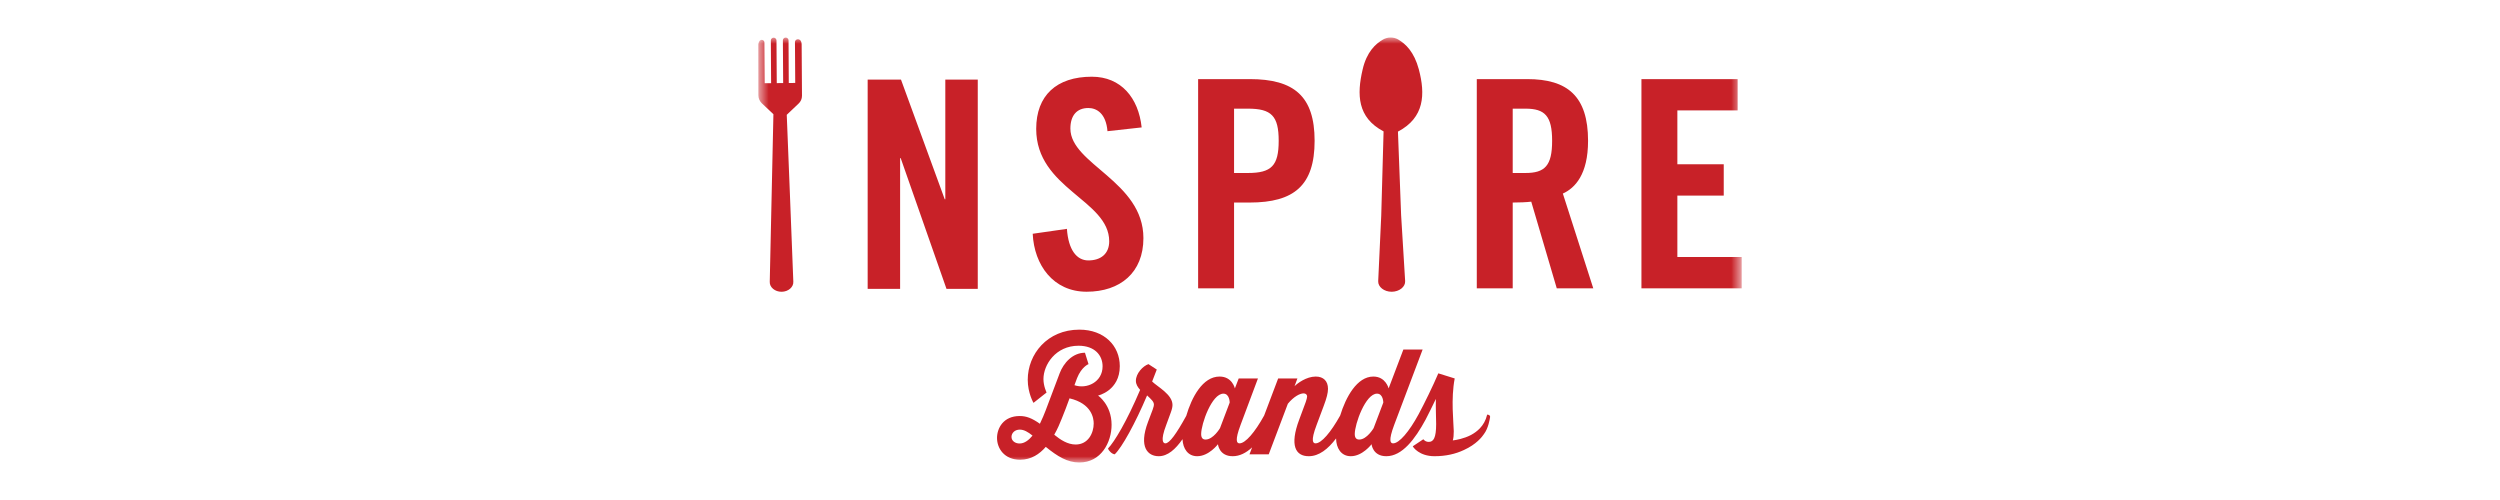 <svg width="200" height="40" viewBox="0 0 200 40" fill="none" xmlns="http://www.w3.org/2000/svg">
<mask id="mask0_566_1490" style="mask-type:luminance" maskUnits="userSpaceOnUse" x="60" y="3" width="80" height="35">
<path d="M60.664 37.001H139.336V3H60.664V37.001Z" fill="white"/>
</mask>
<g mask="url(#mask0_566_1490)">
<path d="M64.132 3.548L64.159 7.658C64.161 7.906 64.061 8.131 63.875 8.299L62.94 9.185L63.191 15.489L63.466 22.535C63.492 22.966 63.062 23.338 62.529 23.342C61.995 23.345 61.562 22.982 61.58 22.549L61.734 15.499L61.873 9.135L60.94 8.257C60.776 8.096 60.67 7.869 60.67 7.625L60.664 3.576C60.663 3.474 60.702 3.392 60.743 3.307C60.866 3.101 61.151 3.182 61.154 3.408L61.176 6.655L61.689 6.654L61.667 3.239C61.667 3.116 61.768 3.013 61.89 3.011C62.015 3.011 62.117 3.114 62.119 3.236L62.141 6.649L62.653 6.645L62.63 3.233C62.628 3.108 62.732 3.004 62.856 3.004C62.978 3.004 63.084 3.104 63.083 3.229L63.102 6.64L63.618 6.636L63.597 3.367C63.595 3.162 63.861 3.059 64.026 3.222C64.091 3.303 64.13 3.426 64.132 3.548ZM113.508 5.555C114.031 7.535 113.967 9.409 111.836 10.529L112.09 17.219L112.412 22.486C112.438 22.944 111.947 23.336 111.337 23.341C110.728 23.341 110.234 22.951 110.256 22.493L110.499 17.247L110.686 10.511C108.576 9.405 108.546 7.552 109.008 5.568C109.331 4.151 110.057 3.494 110.64 3.164C111.016 2.947 111.484 2.945 111.859 3.161C112.447 3.509 113.129 4.138 113.508 5.555ZM127.045 11.265C127.045 7.696 125.399 6.328 122.177 6.328H118.143V23.066H121.017V16.203C121.528 16.203 122.13 16.179 122.5 16.134L124.541 23.066H127.462L125.028 15.485C126.002 15.044 127.045 13.955 127.045 11.265ZM99.976 6.328H95.85V23.066H98.725V16.203H99.976C103.523 16.203 105.169 14.837 105.169 11.265C105.169 7.696 103.523 6.328 99.976 6.328ZM91.473 19.05C91.473 21.807 89.618 23.338 86.929 23.338C84.264 23.338 82.733 21.206 82.617 18.701L85.353 18.309C85.469 19.999 86.141 20.834 87.068 20.834C88.065 20.834 88.737 20.301 88.737 19.305C88.737 15.99 82.896 15.108 82.896 10.309C82.896 7.644 84.518 6.137 87.347 6.137C89.687 6.137 91.078 7.83 91.333 10.193L88.598 10.495C88.481 9.058 87.717 8.641 87.068 8.641C86.141 8.641 85.631 9.243 85.631 10.286C85.631 13.138 91.473 14.506 91.473 19.05ZM139.336 20.562V23.066H131.315V6.328H139.012V8.831H134.189V13.143H137.899V15.647H134.189V20.562H139.336ZM75.625 6.369H78.221V23.107H75.718L72.056 12.652H72.009V23.107H69.413V6.369H72.079L75.579 15.943H75.625V6.369ZM124.17 11.265C124.17 13.26 123.591 13.839 122.037 13.839H121.017V8.692H122.037C123.591 8.692 124.17 9.273 124.17 11.265ZM102.295 11.265C102.295 13.26 101.715 13.839 99.837 13.839H98.725V8.692H99.837C101.715 8.692 102.295 9.273 102.295 11.265Z" fill="#C82128"/>
</g>
<mask id="mask1_566_1490" style="mask-type:luminance" maskUnits="userSpaceOnUse" x="60" y="3" width="80" height="35">
<path d="M60.664 37.001H139.336V3H60.664V37.001Z" fill="white"/>
</mask>
<g mask="url(#mask1_566_1490)">
<path d="M86.054 35.561C85.41 35.561 84.842 35.188 84.339 34.778C84.601 34.322 84.798 33.855 84.94 33.492C85.136 33.013 85.366 32.417 85.562 31.867C87.343 32.288 87.496 33.457 87.496 33.878C87.496 34.638 87.059 35.561 86.054 35.561ZM81.565 35.48C81.225 35.48 80.92 35.281 80.92 34.953C80.92 34.65 81.172 34.369 81.586 34.369C81.914 34.369 82.242 34.556 82.602 34.848C82.296 35.223 81.946 35.48 81.565 35.48ZM89.583 29.295C89.583 27.669 88.348 26.372 86.349 26.372C83.782 26.372 82.219 28.335 82.219 30.383C82.219 31.445 82.679 32.229 82.679 32.229L83.727 31.399C83.727 31.399 83.476 30.896 83.476 30.324C83.476 29.19 84.447 27.658 86.284 27.658C87.572 27.658 88.207 28.418 88.207 29.306C88.207 30.569 86.939 31.153 85.956 30.815L86.163 30.253C86.524 29.342 87.081 29.13 87.081 29.13L86.797 28.219C85.803 28.219 85.082 29.049 84.776 29.855L83.651 32.837C83.541 33.118 83.388 33.504 83.192 33.902C82.547 33.446 82.1 33.282 81.575 33.282C80.265 33.282 79.762 34.264 79.762 35.036C79.762 35.866 80.341 36.778 81.608 36.778C82.493 36.778 83.159 36.333 83.662 35.749C84.612 36.521 85.398 37 86.349 37C88.097 37 88.927 35.374 88.927 33.983C88.927 32.381 87.845 31.644 87.845 31.644C87.845 31.644 89.583 31.259 89.583 29.295Z" fill="#C82128"/>
<path d="M109.889 34.252C109.889 34.252 109.353 35.164 108.741 35.164C108.512 35.164 108.381 35.035 108.381 34.72C108.381 33.913 109.244 31.492 110.162 31.492C110.664 31.492 110.664 32.206 110.664 32.206L109.889 34.252ZM97.6 34.252C97.6 34.252 97.065 35.164 96.442 35.164C96.223 35.164 96.093 35.035 96.093 34.72C96.093 33.913 96.944 31.492 97.873 31.492C98.375 31.492 98.375 32.206 98.375 32.206L97.6 34.252ZM118.715 34.727C119.07 34.26 119.183 33.524 119.207 33.367C119.214 33.319 119.203 33.283 119.183 33.255C119.123 33.17 118.974 33.167 118.974 33.167C118.972 33.175 118.969 33.184 118.967 33.192C118.862 33.639 118.653 33.988 118.394 34.262C118.184 34.483 117.942 34.655 117.698 34.788C117.689 34.792 117.681 34.797 117.673 34.801C117.673 34.802 117.672 34.802 117.671 34.803C117.101 35.097 116.504 35.2 116.224 35.234C116.279 35.035 116.301 34.825 116.301 34.497C116.29 33.784 116.06 31.914 116.377 30.276L115.066 29.867C114.651 30.849 113.941 32.3 113.493 33.13C112.729 34.545 111.931 35.468 111.45 35.468C111.242 35.468 111.047 35.292 111.538 33.983L113.811 27.961H112.27L111.09 31.072C111.09 31.072 110.861 30.124 109.867 30.124C108.559 30.124 107.662 31.775 107.214 33.243C106.46 34.593 105.713 35.468 105.245 35.468C105.06 35.468 104.82 35.328 105.333 33.983L105.901 32.463C106.131 31.855 106.24 31.434 106.24 31.107C106.24 30.488 105.879 30.124 105.258 30.124C104.503 30.124 103.782 30.674 103.564 30.896L103.793 30.276H102.253L101.132 33.241C100.387 34.592 99.63 35.468 99.162 35.468C98.943 35.468 98.768 35.258 99.249 33.983L100.636 30.276H99.096L98.79 31.072C98.79 31.072 98.582 30.124 97.567 30.124C96.208 30.124 95.329 31.797 94.901 33.267C94.104 34.716 93.558 35.468 93.23 35.468C93.088 35.468 92.783 35.328 93.307 33.971L93.667 32.989C93.766 32.72 93.799 32.533 93.799 32.393C93.799 31.563 92.62 30.955 92.171 30.522L92.542 29.563L91.877 29.13C91.428 29.283 90.871 29.879 90.871 30.464C90.871 30.744 91.013 30.967 91.21 31.189C90.14 33.715 89.145 35.363 88.643 35.877C88.697 36.076 88.981 36.333 89.178 36.345C89.747 35.807 90.817 33.878 91.767 31.633C92.117 31.96 92.313 32.136 92.313 32.37C92.313 32.417 92.302 32.533 92.215 32.767L91.843 33.749C91.068 35.796 91.843 36.497 92.695 36.497C93.424 36.497 94.038 35.94 94.601 35.135C94.635 35.895 95.032 36.497 95.775 36.497C96.715 36.497 97.436 35.538 97.436 35.538C97.436 35.538 97.523 36.497 98.616 36.497C99.179 36.497 99.695 36.227 100.169 35.791L99.959 36.345H101.499L103.028 32.3C103.498 31.726 104 31.47 104.285 31.47C104.449 31.47 104.569 31.563 104.569 31.715C104.569 31.89 104.405 32.334 104.187 32.896L103.935 33.574C103.159 35.643 103.64 36.497 104.7 36.497C105.52 36.497 106.24 35.927 106.886 35.075C106.896 35.846 107.287 36.497 108.064 36.497C109.004 36.497 109.725 35.538 109.725 35.538C109.725 35.538 109.812 36.497 110.905 36.497C112.172 36.497 113.199 35.141 114.051 33.563C114.28 33.117 114.586 32.51 114.87 31.914C114.848 32.603 114.892 33.387 114.892 33.925C114.892 35.046 114.673 35.351 114.301 35.351C114.127 35.351 113.996 35.292 113.865 35.141L113.023 35.702C113.045 35.773 113.537 36.497 114.76 36.497C115.649 36.497 116.437 36.32 117.11 36.002C118.106 35.554 118.576 34.938 118.715 34.727Z" fill="#C82128"/>
</g>
</svg>
